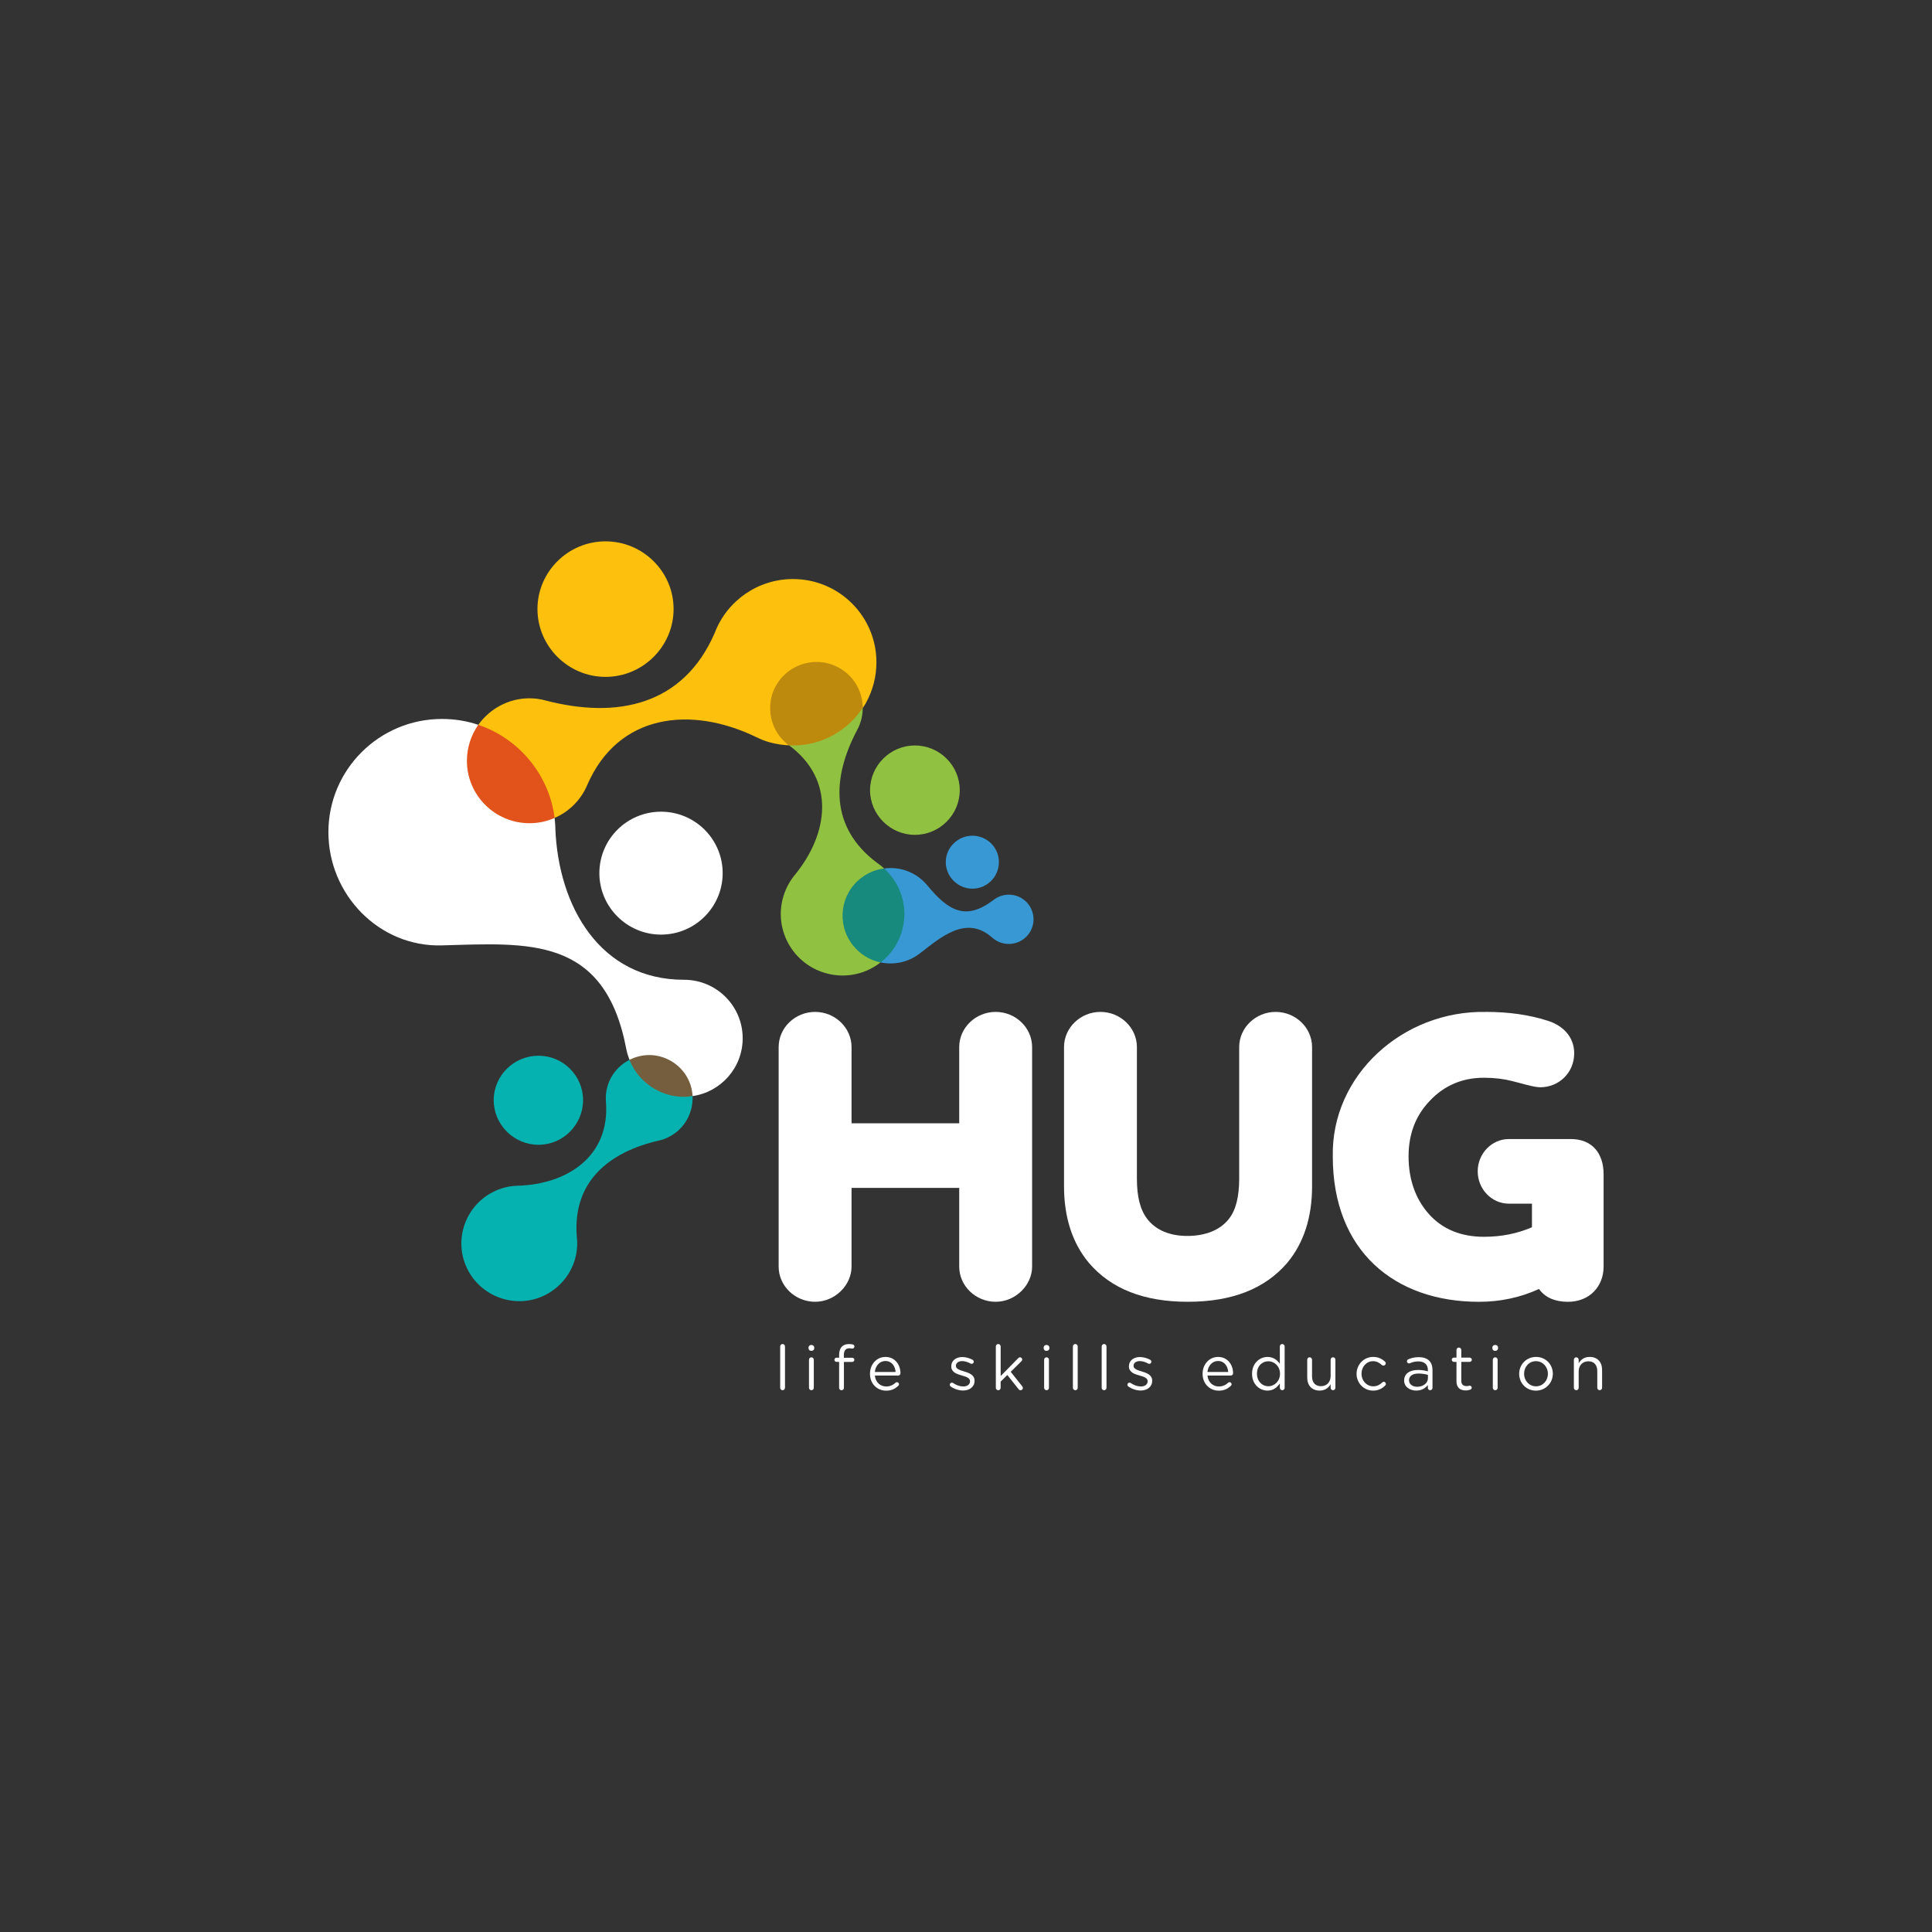 <svg xmlns="http://www.w3.org/2000/svg" id="Camada_1" data-name="Camada 1" viewBox="0 0 1000 1000"><rect x="0" y="0" width="1000" height="1000" fill="#333333" stroke="none"/><defs><style>      .cls-1 {        fill: #3798d4;      }      .cls-1, .cls-2, .cls-3, .cls-4, .cls-5, .cls-6, .cls-7, .cls-8, .cls-9, .cls-10, .cls-11 {        stroke-width: 0px;      }      .cls-1, .cls-2, .cls-3, .cls-4, .cls-6, .cls-7, .cls-8, .cls-10, .cls-11 {        fill-rule: evenodd;      }      .cls-2 {        fill: #91c140;      }      .cls-3 {        fill: #188a7d;      }      .cls-4 {        fill: #05b2af;      }      .cls-5, .cls-7 {        fill: #fff;      }      .cls-6, .cls-9 {        fill: #fcc00d;      }      .cls-8 {        fill: #745e3e;      }      .cls-10 {        fill: #bd8a0d;      }      .cls-11 {        fill: #e2531b;      }    </style></defs><g><path class="cls-10" d="m446.54,366.36c9.11-56.63-90-10.79-38.22,19.36,0,0,0,0,0,0,16.09,8.85,35.14-4.7,38.22-19.36Z"></path><path class="cls-6" d="m313.42,350.35c19.37,0,35.23-15.81,35.23-35.12s-15.86-35.03-35.23-35.03-35.23,15.72-35.23,35.03,15.86,35.12,35.23,35.12h0Z"></path><path class="cls-7" d="m342.14,483.75c17.66,0,31.91-14.29,31.91-31.81s-14.24-31.81-31.91-31.81-31.91,14.3-31.91,31.81,14.34,31.81,31.91,31.81h0Z"></path><path class="cls-4" d="m278.71,592.54c12.73,0,23.08-10.41,23.08-23.1s-10.35-23-23.08-23-23.17,10.32-23.17,23,10.45,23.1,23.17,23.1h0Z"></path><path class="cls-8" d="m325.81,548.6c-3.32,24.33,7.12,36.26,32.67,18.74,7.6-31.15-13.01-35.12-32.67-18.74h0Z"></path><path class="cls-11" d="m287.06,423.35c6.55-27.46-5.13-48.19-39.5-48.19-31.81,31.9,13.77,85.87,39.5,48.19h0Z"></path><path class="cls-1" d="m503.32,459.98c7.55,0,13.71-6.15,13.71-13.75s-6.17-13.67-13.71-13.67-13.79,6.15-13.79,13.67,6.25,13.75,13.79,13.75h0Z"></path><path class="cls-2" d="m473.55,432.12c12.74,0,23.21-10.35,23.21-23.13s-10.46-23.14-23.21-23.14-23.21,10.43-23.21,23.14,10.47,23.13,23.21,23.13h0Z"></path><path class="cls-3" d="m455.79,498.15c30.34-11.41,25.8-34.86,1.86-48.62-40.65,1.13-44.3,50.48-1.86,48.62h0Z"></path><path class="cls-1" d="m457.66,449.54c8.44,7.69,12.33,19.41,9.58,30.82-1.7,7.36-5.84,13.51-11.44,17.8,6.81,1.38,14.2,0,20.12-4.53,10.71-8.17,24.1-20.46,37.73-8.25,4.46,3.96,11.36,4.37,16.31.56,5.6-4.29,6.65-12.21,2.36-17.88-4.3-5.58-12.33-6.63-17.94-2.35-14.44,11.08-23.45,5.83-34.4-7.44-5.6-6.8-14.12-9.87-22.31-8.74h0Z"></path><path class="cls-7" d="m354.01,507.13c-43.3,0-65.05-37.77-66.57-78.48,0-1.8-.19-3.5-.38-5.3-3.99,1.8-8.36,2.74-13.01,2.74-17.85,0-32.38-14.49-32.38-32.28,0-6.91,2.19-13.35,5.89-18.65-5.89-1.99-12.25-3.03-18.8-3.03-32.48,0-58.78,26.23-58.78,58.6s26.31,59.55,58.78,58.6c44.54-1.23,84.33-5.11,95.43,53.77.38,1.89.95,3.69,1.62,5.49,14.62-7.48,31.81,2.75,32.67,18.74,14.63-2.08,25.93-14.67,25.93-29.92,0-16.76-13.58-30.29-30.39-30.29h0Z"></path><path class="cls-4" d="m325.61,548.69c-8.26,4.26-12.72,12.97-11.97,21.59,2.19,28.21-19.94,42.7-45.68,43.45-4.46.09-8.93,1.23-13.1,3.41-14.63,7.67-20.32,25.75-12.63,40.33,7.69,14.58,25.83,20.26,40.45,12.59,11.11-5.87,17.38-17.8,15.86-30.1-2.18-28.31,16.53-43.64,42.45-49.61,1.9-.38,3.7-1.04,5.41-1.99,8.07-4.17,12.44-12.5,12.06-21.02-1.42.19-2.94.38-4.46.38-12.72,0-23.74-7.95-28.2-19.12-.1,0-.19.09-.19.09h0Z"></path><path class="cls-9" d="m410.41,299.71c-18.04,0-34.09,11.17-40.45,27.83-16.24,37.59-50.52,44.69-87.56,35.03-2.66-.75-5.51-1.13-8.35-1.13-10.92,0-20.61,5.49-26.49,13.73,20.98,7.1,36.65,25.66,39.5,48.19,7.5-3.22,13.58-9.28,16.81-16.85,16.14-37.49,54.13-41.18,87.55-24.99,2.28,1.14,4.65,2.08,7.12,2.74,3.47.95,7.11,1.48,10.83,1.57,0,0,0-.01,0-.02-.35-.03-.7-.07-1.05-.08,0,0,0,0,0,0-5.43-3.96-8.92-10.11-9.57-16.83-.24-2.59-.08-5.26.49-7.85,3.08-12.86,15.98-20.79,28.89-17.8,5.35,1.29,9.82,4.21,13.07,8.17,3.39,4.17,5.33,9.42,5.36,14.94-.09.13-.18.26-.27.39.01.03.03.06.05.09.67-.98,1.31-1.99,1.89-3.03,3.42-6.25,5.41-13.35,5.41-21.02,0-23.76-19.28-43.08-43.21-43.08Z"></path><path class="cls-2" d="m441.26,489.01c-8.36-10.84-6.33-26.37,4.54-34.62,3.57-2.75,7.71-4.37,11.85-4.85-1.14-1.05-2.35-2.02-3.65-2.91-24.34-18.12-23.61-43.84-10.3-68.84.97-1.78,1.7-3.72,2.19-5.74.45-1.92.66-3.83.65-5.72,0,.01,0,.02,0,.03-7.74,11.71-20.99,19.5-36.13,19.5-.71,0-1.39-.11-2.09-.14h0c24.34,17.96,20.53,45.87,3.08,67.14-3,3.64-5.19,7.93-6.41,12.86-4.06,17.15,6.57,34.3,23.77,38.34,9.82,2.34,19.64-.16,27.02-5.91-5.6-1.13-10.79-4.29-14.53-9.14Z"></path></g><g><path class="cls-5" d="m403.82,696.92c0-.68.55-1.26,1.23-1.26.71,0,1.26.58,1.26,1.26v21.39c0,.71-.52,1.26-1.23,1.26s-1.26-.55-1.26-1.26v-21.39Z"></path><path class="cls-5" d="m418.5,697.47c0-.81.65-1.33,1.45-1.33s1.49.52,1.49,1.33v.42c0,.77-.65,1.32-1.49,1.32s-1.45-.55-1.45-1.32v-.42Zm.23,6.33c0-.68.55-1.26,1.23-1.26.71,0,1.26.55,1.26,1.26v14.51c0,.71-.52,1.26-1.23,1.26s-1.26-.55-1.26-1.26v-14.51Z"></path><path class="cls-5" d="m434.33,704.9h-1.36c-.61,0-1.07-.49-1.07-1.1,0-.58.49-1.06,1.07-1.06h1.36v-1.46c0-1.91.52-3.36,1.46-4.3.84-.84,2.07-1.29,3.59-1.29.81,0,1.42.07,1.97.19.49.1.9.52.9,1.07,0,.65-.55,1.13-1.2,1.07-.42-.07-.87-.16-1.36-.16-1.94,0-2.91,1.16-2.91,3.56v1.36h4.33c.61,0,1.1.45,1.1,1.07,0,.58-.48,1.07-1.1,1.07h-4.3v13.41c0,.68-.52,1.26-1.23,1.26s-1.26-.58-1.26-1.26v-13.41Z"></path><path class="cls-5" d="m458.64,719.8c-4.59,0-8.34-3.52-8.34-8.69v-.07c0-4.82,3.39-8.69,8.02-8.69,4.94,0,7.76,4.04,7.76,8.47,0,.68-.55,1.16-1.16,1.16h-12.09c.36,3.62,2.91,5.66,5.88,5.66,2.07,0,3.59-.81,4.81-1.94.2-.16.42-.29.71-.29.61,0,1.1.49,1.1,1.07,0,.29-.13.58-.39.81-1.58,1.52-3.46,2.52-6.3,2.52Zm4.94-9.66c-.26-3.04-2-5.69-5.33-5.69-2.91,0-5.11,2.42-5.43,5.69h10.76Z"></path><path class="cls-5" d="m492.06,717.63c-.23-.16-.45-.48-.45-.9,0-.58.48-1.07,1.1-1.07.23,0,.45.07.61.19,1.71,1.16,3.49,1.78,5.3,1.78,2,0,3.46-1.03,3.46-2.65v-.07c0-1.68-1.97-2.33-4.17-2.94-2.62-.74-5.53-1.65-5.53-4.72v-.07c0-2.88,2.39-4.78,5.69-4.78,1.78,0,3.72.55,5.33,1.42.32.19.61.55.61,1.03,0,.58-.49,1.07-1.1,1.07-.23,0-.42-.07-.55-.13-1.42-.81-2.94-1.29-4.36-1.29-1.97,0-3.23,1.04-3.23,2.42v.07c0,1.58,2.07,2.2,4.3,2.88,2.59.78,5.36,1.78,5.36,4.78v.07c0,3.17-2.62,5.01-5.95,5.01-2.2,0-4.62-.81-6.43-2.1Z"></path><path class="cls-5" d="m515.45,696.92c0-.68.55-1.26,1.23-1.26s1.26.58,1.26,1.26v15.32l9.05-9.21c.29-.32.58-.49.97-.49.68,0,1.13.55,1.13,1.16,0,.39-.16.65-.49.97l-5.46,5.37,5.98,7.53c.23.29.32.52.32.84,0,.68-.52,1.16-1.2,1.16-.45,0-.74-.16-1.07-.58l-5.78-7.3-3.46,3.43v3.2c0,.71-.52,1.26-1.23,1.26s-1.26-.55-1.26-1.26v-21.39Z"></path><path class="cls-5" d="m540.21,697.47c0-.81.65-1.33,1.45-1.33s1.49.52,1.49,1.33v.42c0,.77-.65,1.32-1.49,1.32s-1.45-.55-1.45-1.32v-.42Zm.23,6.33c0-.68.55-1.26,1.23-1.26.71,0,1.26.55,1.26,1.26v14.51c0,.71-.52,1.26-1.23,1.26s-1.26-.55-1.26-1.26v-14.51Z"></path><path class="cls-5" d="m555.33,696.92c0-.68.55-1.26,1.23-1.26.71,0,1.26.58,1.26,1.26v21.39c0,.71-.52,1.26-1.23,1.26s-1.26-.55-1.26-1.26v-21.39Z"></path><path class="cls-5" d="m570.23,696.92c0-.68.55-1.26,1.23-1.26.71,0,1.26.58,1.26,1.26v21.39c0,.71-.52,1.26-1.23,1.26s-1.26-.55-1.26-1.26v-21.39Z"></path><path class="cls-5" d="m584,717.63c-.23-.16-.45-.48-.45-.9,0-.58.48-1.07,1.1-1.07.23,0,.45.07.61.19,1.71,1.16,3.49,1.78,5.3,1.78,2,0,3.46-1.03,3.46-2.65v-.07c0-1.68-1.97-2.33-4.17-2.94-2.62-.74-5.53-1.65-5.53-4.72v-.07c0-2.88,2.39-4.78,5.69-4.78,1.78,0,3.72.55,5.33,1.42.32.19.61.55.61,1.03,0,.58-.49,1.07-1.1,1.07-.23,0-.42-.07-.55-.13-1.42-.81-2.94-1.29-4.36-1.29-1.97,0-3.23,1.04-3.23,2.42v.07c0,1.58,2.07,2.2,4.3,2.88,2.59.78,5.36,1.78,5.36,4.78v.07c0,3.17-2.62,5.01-5.95,5.01-2.2,0-4.62-.81-6.43-2.1Z"></path><path class="cls-5" d="m630.8,719.8c-4.59,0-8.34-3.52-8.34-8.69v-.07c0-4.82,3.39-8.69,8.02-8.69,4.94,0,7.76,4.04,7.76,8.47,0,.68-.55,1.16-1.16,1.16h-12.09c.36,3.62,2.91,5.66,5.88,5.66,2.07,0,3.59-.81,4.81-1.94.2-.16.42-.29.71-.29.61,0,1.1.49,1.1,1.07,0,.29-.13.58-.39.81-1.58,1.52-3.46,2.52-6.3,2.52Zm4.94-9.66c-.26-3.04-2-5.69-5.33-5.69-2.91,0-5.11,2.42-5.43,5.69h10.76Z"></path><path class="cls-5" d="m664.93,718.31c0,.71-.55,1.26-1.23,1.26s-1.26-.55-1.26-1.26v-2.26c-1.36,2-3.33,3.72-6.4,3.72-4.01,0-7.98-3.17-7.98-8.66v-.07c0-5.46,3.97-8.69,7.98-8.69,3.1,0,5.11,1.68,6.4,3.56v-8.98c0-.71.52-1.26,1.23-1.26s1.26.55,1.26,1.26v21.39Zm-14.32-7.3v.06c0,3.94,2.75,6.46,5.88,6.46s6.04-2.62,6.04-6.46v-.06c0-3.85-2.94-6.43-6.04-6.43s-5.88,2.39-5.88,6.43Z"></path><path class="cls-5" d="m691.2,718.31c0,.68-.52,1.26-1.23,1.26s-1.23-.55-1.23-1.26v-1.81c-1.13,1.81-2.84,3.26-5.72,3.26-4.04,0-6.4-2.71-6.4-6.69v-9.28c0-.71.52-1.26,1.23-1.26s1.26.55,1.26,1.26v8.66c0,3.1,1.68,5.04,4.62,5.04s5.01-2.1,5.01-5.24v-8.47c0-.71.52-1.26,1.23-1.26s1.23.55,1.23,1.26v14.51Z"></path><path class="cls-5" d="m702.16,711.14v-.07c0-4.72,3.68-8.73,8.57-8.73,2.78,0,4.65,1.07,6.14,2.42.19.16.39.49.39.87,0,.68-.55,1.2-1.2,1.2-.32,0-.61-.13-.81-.29-1.2-1.1-2.55-2-4.56-2-3.39,0-5.98,2.88-5.98,6.46v.06c0,3.62,2.65,6.5,6.14,6.5,1.91,0,3.43-.87,4.65-2.04.16-.16.39-.32.71-.32.61,0,1.13.55,1.13,1.13,0,.29-.13.58-.32.77-1.58,1.58-3.49,2.68-6.3,2.68-4.88,0-8.57-3.97-8.57-8.66Z"></path><path class="cls-5" d="m726.79,714.56v-.07c0-3.52,2.91-5.4,7.14-5.4,2.13,0,3.65.29,5.14.71v-.58c0-3.01-1.84-4.56-4.98-4.56-1.68,0-3.1.39-4.33.94-.16.06-.32.1-.45.1-.58,0-1.1-.49-1.1-1.07,0-.52.36-.9.68-1.04,1.65-.71,3.33-1.13,5.46-1.13,2.36,0,4.17.61,5.4,1.84,1.13,1.13,1.71,2.75,1.71,4.88v9.15c0,.71-.52,1.23-1.2,1.23-.71,0-1.2-.52-1.2-1.16v-1.52c-1.16,1.52-3.1,2.88-6.04,2.88-3.1,0-6.24-1.78-6.24-5.2Zm12.31-1.29v-1.62c-1.23-.36-2.88-.71-4.91-.71-3.14,0-4.88,1.36-4.88,3.46v.07c0,2.1,1.94,3.33,4.2,3.33,3.07,0,5.59-1.87,5.59-4.52Z"></path><path class="cls-5" d="m753.87,714.98v-10.08h-1.36c-.58,0-1.1-.52-1.1-1.1,0-.61.52-1.1,1.1-1.1h1.36v-3.94c0-.68.52-1.26,1.23-1.26s1.26.58,1.26,1.26v3.94h4.33c.61,0,1.13.52,1.13,1.1,0,.61-.52,1.1-1.13,1.1h-4.33v9.76c0,2.04,1.13,2.78,2.81,2.78.87,0,1.32-.23,1.52-.23.58,0,1.07.48,1.07,1.06,0,.45-.29.81-.71.97-.71.29-1.49.45-2.46.45-2.68,0-4.72-1.33-4.72-4.72Z"></path><path class="cls-5" d="m772.45,697.47c0-.81.65-1.33,1.45-1.33s1.49.52,1.49,1.33v.42c0,.77-.65,1.32-1.49,1.32s-1.45-.55-1.45-1.32v-.42Zm.23,6.33c0-.68.55-1.26,1.23-1.26.71,0,1.26.55,1.26,1.26v14.51c0,.71-.52,1.26-1.23,1.26s-1.26-.55-1.26-1.26v-14.51Z"></path><path class="cls-5" d="m786.32,711.14v-.07c0-4.72,3.68-8.73,8.73-8.73s8.69,3.94,8.69,8.66v.06c0,4.72-3.72,8.73-8.76,8.73s-8.66-3.94-8.66-8.66Zm14.87,0v-.07c0-3.59-2.68-6.53-6.21-6.53s-6.11,2.94-6.11,6.46v.06c0,3.59,2.65,6.5,6.17,6.5s6.14-2.91,6.14-6.43Z"></path><path class="cls-5" d="m814.63,703.8c0-.68.55-1.26,1.23-1.26s1.26.55,1.26,1.26v1.81c1.1-1.81,2.84-3.27,5.72-3.27,4.04,0,6.4,2.71,6.4,6.69v9.27c0,.71-.55,1.26-1.23,1.26-.71,0-1.26-.55-1.26-1.26v-8.66c0-3.1-1.68-5.04-4.62-5.04s-5.01,2.1-5.01,5.24v8.47c0,.71-.52,1.26-1.23,1.26s-1.26-.55-1.26-1.26v-14.51Z"></path></g><g><path class="cls-5" d="m403.03,541.98c0-10.08,8.58-18.22,18.86-18.22s18.87,8.14,18.87,18.22v39.44h55.73v-39.44c0-10.08,8.58-18.22,18.87-18.22s18.86,8.14,18.86,18.22v113.6c0,9.65-8.58,18.22-18.86,18.22s-18.87-8.14-18.87-18.22v-40.72h-55.73v40.72c0,9.65-8.58,18.22-18.87,18.22s-18.86-8.14-18.86-18.22v-113.6Z"></path><path class="cls-5" d="m550.73,541.98c0-10.08,8.57-18.22,18.86-18.22s18.87,8.14,18.87,18.22v68.16c0,9.22,1.71,16.07,5.36,20.79,4.5,5.79,11.58,8.79,20.79,8.79s16.93-3,21.43-8.79c3.64-4.5,5.36-11.57,5.36-20.79v-68.16c0-10.08,8.58-18.22,18.87-18.22s18.86,8.14,18.86,18.22v72.02c0,16.08-4.29,29.36-12.86,39.65-11.58,13.5-28.72,20.15-51.44,20.15s-39.65-6.64-51.23-20.15c-8.57-10.29-12.86-23.58-12.86-39.65v-72.02Z"></path><path class="cls-5" d="m769.15,523.76c11.79,0,22.29,1.5,31.72,4.5,8.36,2.57,13.93,8.58,13.93,16.93,0,10.08-7.93,17.58-17.57,17.58-3.43,0-10.08-2.15-14.58-3.22-4.07-1.07-9-1.71-14.57-1.71-10.94,0-20.37,3.86-27.87,11.79-7.5,7.72-11.14,17.36-11.14,28.94s3.43,21.86,10.5,29.8c7.07,7.93,16.72,11.79,28.51,11.79,9.22,0,17.36-1.71,24.86-4.93v-12.22h-12c-8.79,0-16.08-7.5-16.08-16.72s7.29-16.72,16.08-16.72h32.15c10.93,0,16.93,7.29,16.93,18.22v47.8c0,10.29-7.29,18.22-18.43,18.22-6.64,0-11.79-2.14-15-6.64-9.86,4.5-20.15,6.64-31.08,6.64-43.73,0-75.66-26.36-75.66-75.23-.85-42.01,36.23-75.66,79.31-74.81Z"></path></g></svg>